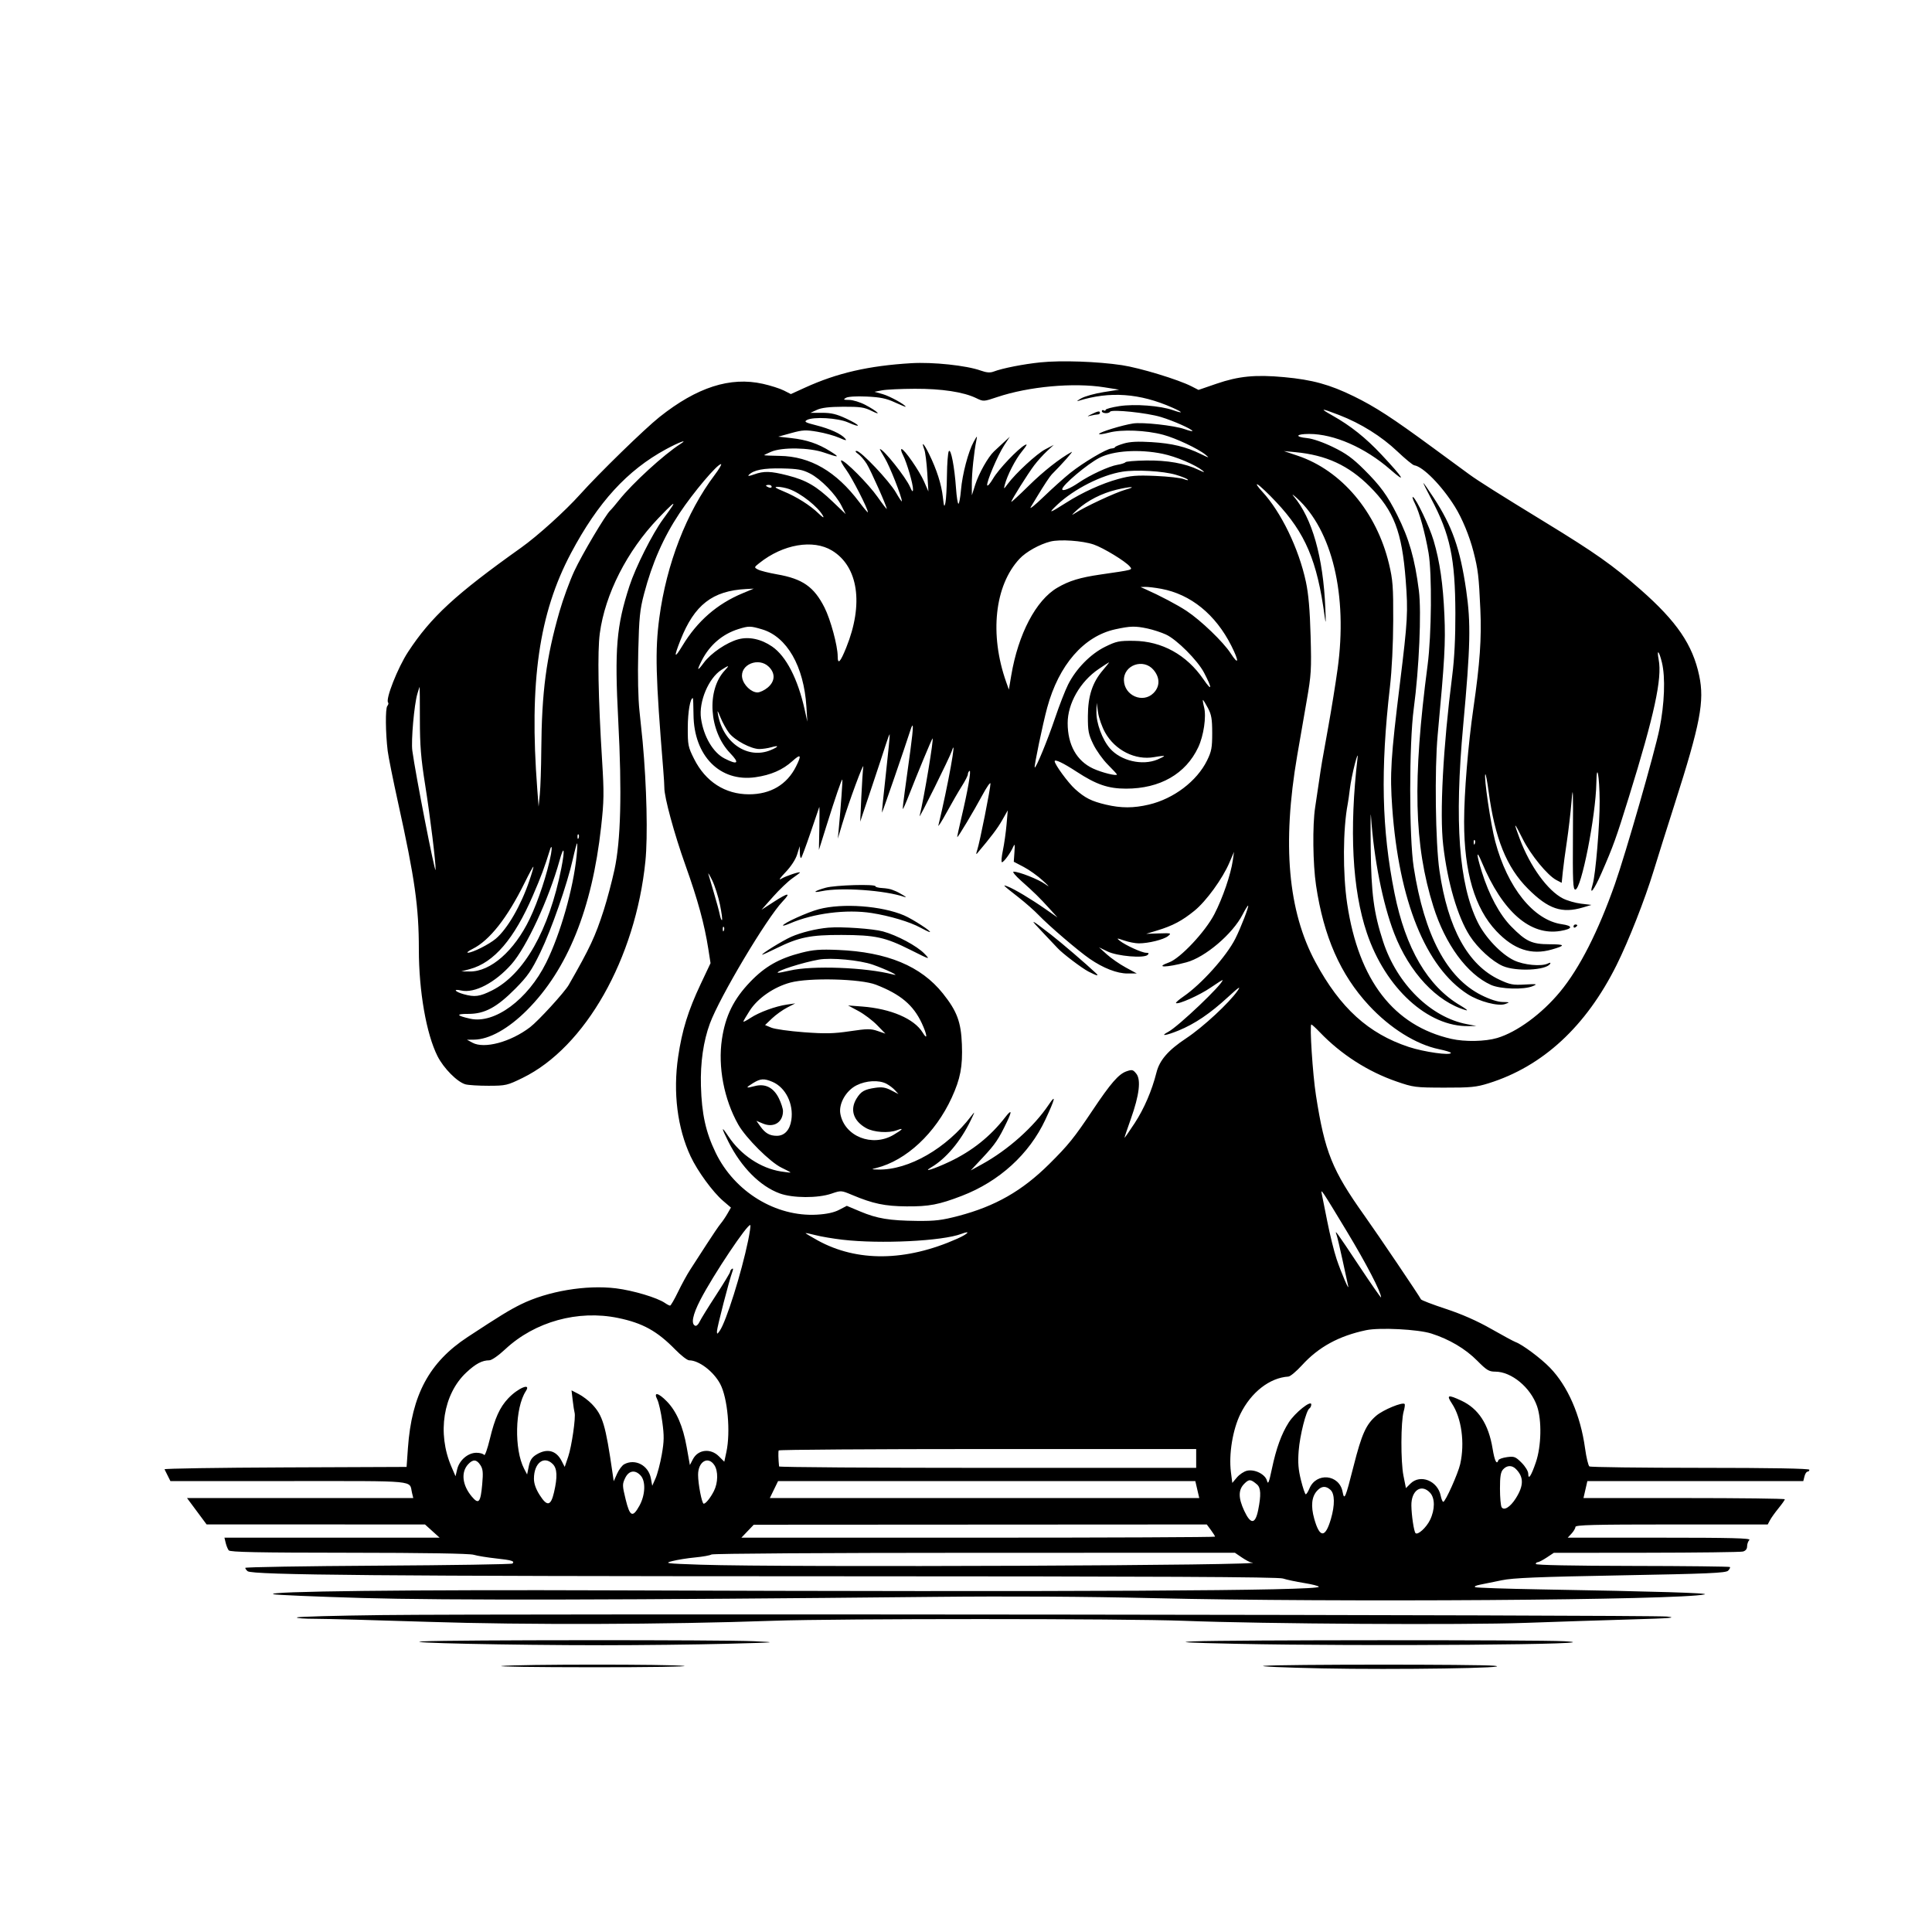 <svg xmlns="http://www.w3.org/2000/svg" height="3072" width="3072" version="1.1" id="svg"><path fill-rule="evenodd" fill="black" stroke="none" d="M1654.500 576.172 C 1627.230 578.956,1593.934 585.512,1579.831 590.874 C 1574.289 592.981,1568.601 592.518,1559.330 589.204 C 1536.646 581.094,1483.340 575.439,1449.000 577.500 C 1381.012 581.579,1331.190 593.039,1279.977 616.378 L 1257.513 626.615 1246.343 620.920 C 1240.200 617.788,1225.135 612.992,1212.865 610.262 C 1160.993 598.722,1108.295 615.675,1048.611 663.104 C 1025.123 681.769,952.662 752.376,922.488 786.000 C 898.448 812.789,854.928 852.112,828.548 870.881 C 724.175 945.141,685.289 980.999,648.881 1036.556 C 632.367 1061.755,612.430 1112.430,617.167 1117.167 C 618.095 1118.095,617.478 1120.575,615.794 1122.678 C 612.605 1126.660,612.960 1165.290,616.449 1194.000 C 617.551 1203.075,625.007 1240.200,633.016 1276.500 C 659.655 1397.239,666.000 1442.098,666.000 1509.710 C 666.000 1576.102,677.908 1644.160,695.687 1679.381 C 705.406 1698.633,727.120 1720.534,740.073 1724.148 C 744.708 1725.442,761.325 1726.474,777.000 1726.442 C 804.280 1726.387,806.591 1725.851,831.000 1713.921 C 930.632 1665.227,1010.488 1524.332,1026.210 1369.500 C 1030.201 1330.193,1028.368 1250.551,1021.826 1179.000 C 1020.996 1169.925,1018.740 1148.158,1016.812 1130.629 C 1014.652 1110.994,1013.901 1074.713,1014.856 1036.129 C 1016.207 981.564,1017.402 969.712,1024.137 944.080 C 1036.929 895.403,1054.977 854.350,1080.352 816.216 C 1102.675 782.668,1140.404 738.000,1146.418 738.000 C 1148.031 738.000,1143.495 745.763,1136.338 755.250 C 1091.606 814.549,1059.750 896.771,1048.366 982.309 C 1041.410 1034.579,1042.448 1074.776,1054.609 1224.000 C 1055.617 1236.375,1056.401 1249.200,1056.351 1252.500 C 1056.125 1267.257,1072.099 1326.015,1089.790 1375.500 C 1109.558 1430.796,1120.076 1469.264,1126.289 1509.000 L 1129.807 1531.500 1114.215 1564.500 C 1094.164 1606.938,1084.525 1638.039,1078.289 1680.427 C 1069.962 1737.032,1077.064 1793.698,1098.127 1838.712 C 1109.150 1862.268,1133.390 1895.442,1149.914 1909.586 L 1162.222 1920.121 1156.678 1929.811 C 1153.629 1935.140,1148.839 1942.200,1146.034 1945.500 C 1143.228 1948.800,1133.115 1963.650,1123.560 1978.500 C 1114.005 1993.350,1102.228 2011.575,1097.388 2019.000 C 1092.549 2026.425,1083.862 2042.288,1078.085 2054.250 C 1072.308 2066.213,1066.626 2076.000,1065.458 2076.000 C 1064.290 2076.000,1060.672 2074.149,1057.418 2071.886 C 1045.241 2063.422,1006.696 2051.883,979.388 2048.527 C 931.914 2042.693,870.701 2053.026,828.115 2074.062 C 809.875 2083.073,794.549 2092.478,743.625 2125.913 C 682.543 2166.017,654.622 2217.919,648.626 2302.500 L 646.500 2332.500 453.507 2333.272 C 347.361 2333.697,261.005 2335.047,261.604 2336.272 C 262.203 2337.497,264.553 2342.213,266.828 2346.750 L 270.963 2355.000 459.376 2355.000 C 667.928 2355.000,650.255 2353.307,655.142 2373.750 L 657.114 2382.000 477.250 2382.000 L 297.385 2382.000 312.942 2402.963 L 328.500 2423.926 502.136 2423.963 L 675.773 2424.000 687.395 2434.500 L 699.017 2445.000 527.951 2445.000 L 356.886 2445.000 358.857 2453.250 C 359.940 2457.788,362.124 2463.149,363.709 2465.164 C 365.922 2467.977,410.279 2468.857,554.710 2468.955 C 674.982 2469.037,746.557 2470.200,753.165 2472.180 C 758.849 2473.883,774.796 2476.497,788.602 2477.990 C 813.916 2480.726,818.769 2482.231,814.866 2486.134 C 813.693 2487.307,717.618 2488.823,601.366 2489.503 C 485.115 2490.183,390.000 2491.757,390.000 2493.002 C 390.000 2494.247,391.688 2496.639,393.750 2498.317 C 401.235 2504.408,609.400 2506.228,1314.000 2506.363 C 1842.989 2506.464,2032.237 2507.395,2040.000 2509.935 C 2045.775 2511.825,2060.963 2515.053,2073.750 2517.110 C 2086.538 2519.166,2097.000 2521.847,2097.000 2523.068 C 2097.000 2529.478,1708.031 2531.451,975.000 2528.761 C 652.566 2527.577,417.965 2530.269,435.000 2534.956 C 439.125 2536.091,502.575 2538.771,576.000 2540.911 C 707.356 2544.741,994.131 2544.174,1486.500 2539.112 C 1606.211 2537.881,1726.564 2538.591,1834.500 2541.166 C 2122.647 2548.041,2672.254 2544.296,2710.500 2535.198 C 2719.524 2533.052,2634.386 2530.451,2449.500 2527.224 C 2395.050 2526.274,2348.475 2524.713,2346.000 2523.756 C 2343.325 2522.721,2346.365 2521.082,2353.500 2519.713 C 2360.100 2518.447,2375.625 2515.283,2388.000 2512.681 C 2405.690 2508.962,2446.086 2507.303,2576.950 2504.918 C 2715.821 2502.387,2744.125 2501.161,2747.772 2497.514 C 2750.176 2495.110,2751.470 2492.470,2750.647 2491.647 C 2749.824 2490.824,2680.042 2490.047,2595.575 2489.919 C 2500.968 2489.777,2442.000 2488.596,2442.000 2486.844 C 2442.000 2485.280,2443.379 2484.000,2445.064 2484.000 C 2446.750 2484.000,2453.193 2480.649,2459.382 2476.553 L 2470.635 2469.106 2617.656 2468.945 C 2698.517 2468.857,2767.674 2468.001,2771.338 2467.042 C 2775.655 2465.914,2778.000 2462.994,2778.000 2458.750 C 2778.000 2455.148,2779.620 2450.580,2781.600 2448.600 C 2784.400 2445.800,2752.707 2445.000,2638.983 2445.000 L 2492.766 2445.000 2498.883 2438.434 C 2502.247 2434.823,2505.000 2430.098,2505.000 2427.934 C 2505.000 2424.740,2533.759 2424.000,2657.894 2424.000 L 2810.789 2424.000 2814.361 2417.250 C 2816.325 2413.538,2822.448 2404.961,2827.966 2398.191 C 2833.485 2391.421,2838.000 2385.009,2838.000 2383.941 C 2838.000 2382.873,2765.962 2382.000,2677.916 2382.000 L 2517.832 2382.000 2520.922 2368.500 L 2524.011 2355.000 2695.680 2355.000 L 2867.350 2355.000 2869.232 2347.500 C 2870.267 2343.375,2872.439 2340.000,2874.057 2340.000 C 2875.676 2340.000,2877.000 2338.650,2877.000 2337.000 C 2877.000 2335.035,2817.219 2333.984,2703.750 2333.954 C 2608.463 2333.929,2529.037 2332.916,2527.250 2331.704 C 2525.462 2330.492,2522.351 2317.525,2520.336 2302.888 C 2513.103 2250.332,2492.923 2203.998,2464.500 2174.686 C 2449.940 2159.670,2420.588 2137.813,2409.810 2133.959 C 2406.889 2132.915,2389.402 2123.465,2370.949 2112.958 C 2348.699 2100.290,2324.446 2089.590,2298.949 2081.194 C 2277.802 2074.230,2260.014 2067.404,2259.419 2066.024 C 2257.445 2061.441,2191.648 1963.982,2169.676 1933.095 C 2118.027 1860.490,2106.544 1832.008,2092.431 1741.500 C 2087.236 1708.190,2082.105 1628.994,2085.141 1628.998 C 2086.044 1628.999,2092.119 1634.569,2098.641 1641.376 C 2132.247 1676.447,2174.956 1703.887,2220.350 1719.574 C 2247.455 1728.941,2250.282 1729.306,2296.500 1729.401 C 2338.602 1729.488,2347.265 1728.637,2367.000 1722.475 C 2453.137 1695.579,2521.902 1632.052,2570.470 1534.500 C 2589.634 1496.006,2615.429 1430.390,2629.435 1384.500 C 2635.479 1364.700,2650.561 1316.775,2662.950 1278.000 C 2703.666 1150.578,2710.461 1114.978,2701.836 1074.282 C 2691.421 1025.137,2666.182 988.144,2608.500 937.479 C 2564.475 898.809,2536.759 879.232,2457.000 830.467 C 2382.934 785.183,2350.799 764.914,2336.180 754.259 C 2329.206 749.177,2303.250 730.143,2278.500 711.962 C 2213.652 664.325,2186.855 646.904,2152.720 630.189 C 2114.426 611.437,2086.726 603.820,2041.771 599.677 C 1996.049 595.464,1969.446 598.070,1934.080 610.226 L 1905.690 619.984 1894.669 614.330 C 1873.534 603.487,1812.506 584.929,1783.825 580.624 C 1744.936 574.786,1687.452 572.807,1654.500 576.172 M1755.994 615.850 L 1779.488 619.599 1754.722 623.496 C 1741.100 625.639,1725.128 630.083,1719.228 633.372 C 1713.327 636.661,1711.200 638.505,1714.500 637.470 C 1764.522 621.779,1812.221 625.183,1864.139 648.150 C 1881.487 655.823,1882.161 658.202,1865.302 652.254 C 1844.936 645.068,1804.483 642.000,1779.750 645.765 C 1767.788 647.586,1758.000 650.263,1758.000 651.715 C 1758.000 653.166,1756.650 653.520,1755.000 652.500 C 1753.350 651.480,1752.000 652.076,1752.000 653.823 C 1752.000 657.475,1762.920 658.174,1765.092 654.661 C 1767.655 650.513,1823.799 656.354,1845.907 663.070 C 1866.137 669.214,1896.000 682.537,1896.000 685.417 C 1896.000 686.141,1890.376 684.750,1883.503 682.325 C 1866.984 676.497,1816.625 670.998,1801.500 673.371 C 1784.443 676.047,1749.544 686.692,1747.620 689.807 C 1746.727 691.250,1753.761 690.384,1763.249 687.883 C 1783.698 682.491,1821.994 684.015,1849.500 691.314 C 1869.491 696.619,1905.429 713.555,1917.000 723.123 C 1923.602 728.583,1922.703 728.448,1909.500 721.997 C 1885.554 710.299,1863.682 704.998,1831.100 702.998 C 1809.383 701.664,1796.744 702.299,1786.850 705.220 C 1779.233 707.470,1773.000 710.078,1773.000 711.017 C 1773.000 711.955,1770.348 712.923,1767.106 713.167 C 1758.971 713.780,1722.221 735.621,1701.588 752.107 C 1692.190 759.616,1673.130 776.726,1659.233 790.130 C 1645.337 803.533,1636.224 810.788,1638.983 806.250 C 1641.743 801.713,1646.241 794.288,1648.980 789.750 C 1659.936 771.602,1669.349 757.338,1672.343 754.345 C 1688.557 738.141,1707.592 716.648,1704.000 718.600 C 1685.116 728.861,1659.260 749.232,1635.750 772.371 C 1620.488 787.393,1608.000 798.905,1608.000 797.954 C 1608.000 795.182,1634.313 753.282,1644.512 739.812 C 1649.640 733.041,1658.710 722.980,1664.667 717.456 L 1675.500 707.413 1662.000 714.456 C 1648.527 721.486,1614.963 752.458,1602.350 769.500 C 1596.020 778.052,1595.786 778.127,1597.634 771.000 C 1601.642 755.542,1614.528 730.474,1625.093 717.580 C 1632.900 708.053,1634.224 705.204,1629.725 707.612 C 1618.759 713.481,1587.829 746.017,1579.170 760.793 C 1574.587 768.613,1570.344 773.532,1569.741 771.723 C 1568.138 766.915,1586.474 723.700,1596.778 708.000 L 1605.639 694.500 1595.840 703.500 C 1590.450 708.450,1583.524 714.895,1580.448 717.822 C 1571.014 726.800,1556.501 752.544,1550.769 770.470 L 1545.323 787.500 1545.254 769.500 C 1545.189 752.360,1548.772 718.126,1552.534 699.950 C 1554.128 692.250,1553.748 692.467,1548.249 702.402 C 1539.657 717.922,1530.196 753.828,1527.999 779.250 C 1526.965 791.213,1525.158 801.000,1523.983 801.000 C 1522.807 801.000,1521.063 789.863,1520.106 776.250 C 1517.696 741.962,1511.927 712.292,1508.669 717.432 C 1507.252 719.669,1505.911 737.025,1505.691 756.000 C 1505.471 774.975,1504.375 794.550,1503.257 799.500 C 1501.517 807.203,1500.936 805.906,1499.223 790.500 C 1496.959 770.133,1489.530 746.875,1477.334 721.966 C 1469.010 704.966,1464.295 700.495,1469.710 714.736 C 1471.292 718.898,1473.404 735.623,1474.403 751.902 L 1476.219 781.500 1469.360 765.738 C 1462.000 748.826,1437.856 714.000,1433.492 714.000 C 1432.037 714.000,1433.076 718.312,1435.801 723.583 C 1441.937 735.449,1452.086 770.376,1451.755 778.490 C 1451.578 782.836,1450.272 781.659,1447.039 774.241 C 1440.276 758.725,1404.677 714.000,1399.090 714.000 C 1398.521 714.000,1402.026 720.453,1406.879 728.341 C 1414.605 740.897,1434.049 790.180,1433.972 797.010 C 1433.956 798.379,1429.690 792.075,1424.491 783.000 C 1414.032 764.744,1368.826 717.000,1361.999 717.000 C 1359.253 717.000,1360.154 718.744,1364.458 721.758 C 1368.193 724.374,1374.336 731.462,1378.107 737.508 C 1384.530 747.803,1410.000 804.951,1410.000 809.066 C 1410.000 810.097,1403.449 801.617,1395.443 790.220 C 1380.948 769.590,1343.625 732.000,1337.635 732.000 C 1335.905 732.000,1339.368 738.647,1345.332 746.771 C 1354.879 759.776,1380.000 808.846,1380.000 814.489 C 1380.000 815.647,1373.846 808.408,1366.325 798.403 C 1329.597 749.544,1288.413 725.616,1239.775 724.876 C 1226.176 724.669,1215.039 724.181,1215.025 723.790 C 1215.011 723.400,1220.063 720.921,1226.250 718.282 C 1243.641 710.866,1286.867 711.525,1310.155 719.562 C 1334.574 727.989,1336.277 727.623,1320.000 717.444 C 1300.821 705.452,1282.675 699.311,1258.500 696.633 L 1237.500 694.306 1258.124 688.607 C 1276.354 683.569,1281.199 683.327,1299.857 686.527 C 1311.467 688.518,1326.985 692.809,1334.342 696.063 C 1345.014 700.784,1346.928 701.028,1343.810 697.271 C 1337.754 689.974,1319.704 681.746,1297.537 676.178 C 1280.552 671.911,1278.230 670.597,1282.922 667.900 C 1292.766 662.243,1332.261 664.508,1348.420 671.656 C 1370.737 681.527,1368.531 676.337,1345.911 665.752 C 1330.277 658.436,1321.876 656.400,1307.319 656.400 L 1288.711 656.400 1299.106 651.635 C 1306.428 648.279,1318.810 646.833,1341.000 646.744 C 1367.863 646.637,1374.482 647.615,1385.967 653.384 C 1403.818 662.350,1394.661 653.656,1375.803 643.733 C 1367.720 639.480,1356.245 635.959,1350.303 635.909 C 1341.083 635.831,1340.320 635.341,1345.096 632.566 C 1348.476 630.602,1361.545 629.804,1378.096 630.550 C 1399.607 631.519,1409.210 633.493,1422.750 639.727 C 1432.238 644.094,1440.000 647.247,1440.000 646.733 C 1440.000 643.760,1414.799 629.878,1403.653 626.712 L 1390.500 622.975 1402.500 620.660 C 1409.100 619.387,1432.444 618.268,1454.376 618.173 C 1497.203 617.987,1532.098 623.282,1552.178 633.012 C 1563.812 638.649,1563.936 638.644,1585.464 631.417 C 1635.734 614.541,1707.008 608.036,1755.994 615.850 M2129.347 659.945 C 2163.835 673.269,2196.612 693.748,2221.917 717.787 C 2234.327 729.574,2246.377 739.497,2248.696 739.837 C 2262.755 741.901,2292.357 771.997,2313.280 805.500 C 2324.877 824.071,2336.554 852.298,2342.895 877.089 C 2350.248 905.838,2351.451 915.933,2353.847 969.000 C 2355.925 1015.027,2353.144 1054.724,2342.885 1125.476 C 2334.355 1184.305,2328.031 1261.363,2328.027 1306.500 C 2328.021 1386.777,2344.931 1444.196,2379.272 1480.508 C 2407.026 1509.853,2434.996 1519.131,2467.500 1509.773 C 2489.939 1503.314,2489.096 1501.509,2463.592 1501.411 C 2435.663 1501.304,2426.451 1497.029,2403.093 1473.333 C 2384.590 1454.563,2367.577 1423.003,2356.170 1386.288 C 2347.190 1357.384,2347.181 1349.544,2356.154 1371.000 C 2389.138 1449.874,2433.258 1488.393,2481.288 1480.249 C 2500.896 1476.924,2501.852 1472.197,2483.450 1469.564 C 2438.605 1463.150,2397.030 1411.522,2377.506 1338.000 C 2370.288 1310.822,2358.990 1234.010,2361.797 1231.203 C 2362.530 1230.470,2364.808 1242.387,2366.858 1257.685 C 2376.985 1333.246,2395.501 1379.124,2429.654 1413.272 C 2461.908 1445.522,2483.508 1452.847,2517.000 1442.890 L 2530.500 1438.877 2514.000 1436.900 C 2504.925 1435.812,2491.948 1432.082,2485.162 1428.610 C 2460.915 1416.206,2433.073 1377.819,2416.620 1334.108 C 2405.934 1305.717,2407.097 1305.678,2421.197 1333.955 C 2433.896 1359.423,2460.710 1392.110,2474.937 1399.468 L 2483.191 1403.736 2484.913 1386.618 C 2485.860 1377.203,2488.783 1355.325,2491.409 1338.000 C 2494.034 1320.675,2497.404 1291.650,2498.896 1273.500 C 2501.114 1246.522,2501.508 1256.377,2501.054 1327.500 C 2500.582 1401.623,2501.142 1414.500,2504.836 1414.500 C 2514.335 1414.500,2537.363 1297.885,2538.308 1245.000 C 2538.929 1210.221,2543.236 1233.629,2543.551 1273.500 C 2543.843 1310.324,2537.064 1391.218,2532.427 1406.250 C 2526.366 1425.896,2534.679 1415.240,2546.468 1388.250 C 2565.367 1344.987,2569.579 1333.289,2590.211 1266.770 C 2630.494 1136.898,2643.051 1078.955,2637.409 1048.988 C 2634.014 1030.954,2637.962 1034.450,2642.592 1053.578 C 2648.283 1077.089,2646.697 1119.310,2638.626 1159.123 C 2631.066 1196.415,2584.927 1357.146,2567.901 1405.500 C 2541.221 1481.271,2511.634 1539.433,2480.721 1576.877 C 2451.665 1612.070,2412.046 1641.178,2380.500 1650.509 C 2361.468 1656.138,2329.183 1656.750,2307.803 1651.887 C 2216.112 1631.032,2160.421 1558.924,2142.160 1437.413 C 2134.897 1389.083,2135.284 1317.961,2143.027 1278.000 C 2143.826 1273.875,2145.357 1263.075,2146.429 1254.000 C 2147.501 1244.925,2151.007 1227.375,2154.221 1215.000 C 2157.488 1202.416,2159.446 1197.789,2158.663 1204.500 C 2145.223 1319.707,2150.196 1414.362,2173.306 1483.206 C 2202.841 1571.189,2270.418 1633.013,2335.500 1631.591 L 2347.500 1631.329 2332.500 1628.489 C 2274.998 1617.603,2221.248 1564.612,2199.225 1497.096 C 2184.381 1451.589,2180.361 1421.256,2179.528 1348.500 C 2179.094 1310.550,2179.278 1287.600,2179.937 1297.500 C 2184.453 1365.277,2198.619 1436.906,2216.838 1484.075 C 2240.917 1546.417,2284.522 1593.098,2331.000 1606.293 C 2335.125 1607.464,2331.075 1604.060,2322.000 1598.729 C 2270.232 1568.317,2234.972 1508.155,2217.332 1420.139 C 2196.956 1318.474,2194.877 1224.155,2210.101 1092.000 C 2213.097 1065.988,2215.190 1023.776,2215.306 987.000 C 2215.477 932.684,2214.690 922.117,2208.570 896.539 C 2188.852 814.144,2133.140 748.117,2063.568 724.690 L 2041.500 717.259 2059.500 718.941 C 2108.708 723.540,2144.375 740.012,2178.057 773.693 C 2216.421 812.057,2229.205 845.376,2235.154 922.500 C 2239.052 973.040,2238.310 986.385,2226.054 1086.000 C 2211.418 1204.957,2209.870 1229.888,2213.741 1284.225 C 2224.309 1432.579,2266.956 1537.978,2333.758 1580.845 C 2351.995 1592.547,2382.332 1600.484,2393.380 1596.444 C 2401.079 1593.628,2400.859 1593.461,2389.153 1593.237 C 2381.388 1593.088,2368.916 1589.053,2355.543 1582.362 C 2300.638 1554.894,2264.846 1487.358,2247.932 1379.306 C 2240.424 1331.348,2240.453 1182.401,2247.980 1126.500 C 2256.446 1063.626,2260.384 972.684,2256.099 939.000 C 2249.653 888.332,2240.525 856.500,2221.665 818.922 C 2205.918 787.544,2194.816 772.322,2168.848 746.510 C 2150.698 728.469,2140.052 720.776,2119.387 710.774 C 2103.796 703.228,2087.129 697.459,2078.527 696.633 C 2058.168 694.676,2060.377 690.000,2081.660 690.000 C 2121.244 690.000,2170.599 711.672,2210.748 746.683 C 2237.492 770.004,2231.882 760.522,2196.727 722.983 C 2171.606 696.158,2147.560 676.973,2118.775 660.786 C 2097.289 648.703,2099.743 648.508,2129.347 659.945 M1735.500 658.606 C 1728.161 662.141,1727.884 662.582,1734.000 660.999 C 1738.125 659.931,1743.188 659.044,1745.250 659.028 C 1747.313 659.013,1749.000 657.875,1749.000 656.500 C 1749.000 653.071,1746.029 653.534,1735.500 658.606 M1081.895 705.926 C 1055.797 722.566,1005.586 768.503,984.533 795.000 C 978.634 802.425,972.312 809.850,970.484 811.500 C 963.099 818.167,925.408 881.680,913.100 908.198 C 905.872 923.773,895.326 952.602,889.666 972.263 C 868.537 1045.652,861.372 1100.099,860.680 1192.500 C 860.470 1220.550,859.424 1252.275,858.356 1263.000 L 856.413 1282.500 854.238 1254.000 C 841.315 1084.622,856.963 975.438,907.910 879.510 C 950.952 798.465,997.261 747.829,1059.000 714.303 C 1079.541 703.148,1095.289 697.387,1081.895 705.926 M1848.554 721.544 C 1869.918 725.967,1900.383 738.799,1912.500 748.477 C 1916.441 751.625,1914.147 751.155,1905.814 747.106 C 1884.547 736.775,1855.910 731.680,1822.136 732.220 C 1804.962 732.494,1790.285 733.730,1789.521 734.965 C 1788.758 736.201,1783.041 738.045,1776.816 739.062 C 1763.433 741.251,1732.992 755.293,1715.172 767.498 C 1701.292 777.005,1689.000 781.862,1689.000 777.839 C 1689.000 771.533,1728.981 737.792,1748.153 727.918 C 1770.293 716.515,1811.601 713.893,1848.554 721.544 M1287.878 752.846 C 1305.112 761.650,1328.791 785.899,1338.046 804.220 L 1344.754 817.500 1324.127 797.765 C 1298.174 772.935,1282.127 763.577,1252.512 756.003 C 1225.202 749.018,1214.856 748.711,1198.874 754.407 C 1191.053 757.195,1188.397 757.398,1190.757 755.026 C 1198.490 747.253,1214.265 744.208,1243.500 744.846 C 1268.604 745.393,1275.847 746.699,1287.878 752.846 M1869.507 754.862 C 1878.303 757.437,1886.850 760.857,1888.500 762.461 C 1890.150 764.065,1887.450 763.781,1882.500 761.829 C 1877.550 759.878,1857.283 757.598,1837.463 756.763 C 1806.692 755.467,1797.970 756.193,1777.778 761.733 C 1751.909 768.830,1720.681 783.073,1695.000 799.488 C 1668.332 816.534,1665.631 817.132,1681.156 802.553 C 1707.890 777.448,1751.662 755.242,1784.721 750.012 C 1806.719 746.533,1849.397 748.974,1869.507 754.862 M2029.107 798.162 C 2075.656 847.645,2094.381 891.685,2106.208 979.500 C 2108.152 993.933,2108.381 991.492,2107.366 967.181 C 2103.963 885.667,2086.477 823.919,2056.908 789.000 C 2053.415 784.875,2055.755 786.225,2062.109 792.000 C 2118.409 843.174,2143.003 946.221,2126.898 1063.463 C 2123.728 1086.543,2117.104 1127.718,2112.178 1154.963 C 2101.167 1215.858,2101.452 1214.181,2097.164 1243.500 C 2095.234 1256.700,2092.520 1274.925,2091.133 1284.000 C 2086.808 1312.306,2087.524 1373.804,2092.573 1407.692 C 2104.729 1489.281,2131.307 1549.697,2176.515 1598.505 C 2210.208 1634.881,2251.677 1660.798,2288.250 1668.336 C 2298.563 1670.461,2307.000 1673.072,2307.000 1674.138 C 2307.000 1678.757,2264.270 1672.744,2239.974 1664.706 C 2175.807 1643.476,2131.036 1602.789,2091.747 1530.000 C 2047.981 1448.914,2038.516 1342.222,2062.606 1201.500 C 2066.560 1178.400,2073.342 1139.250,2077.676 1114.500 C 2084.941 1073.008,2085.429 1064.940,2083.938 1011.000 C 2082.796 969.698,2080.604 944.467,2076.482 925.175 C 2065.168 872.231,2037.070 814.157,2007.112 781.797 C 1999.625 773.710,1996.345 768.592,1999.822 770.424 C 2003.300 772.255,2016.478 784.737,2029.107 798.162 M2275.546 792.787 C 2305.802 849.662,2313.847 887.650,2314.135 975.000 C 2314.262 1013.778,2312.585 1047.154,2309.159 1074.000 C 2294.563 1188.371,2288.964 1293.583,2294.791 1344.000 C 2301.627 1403.152,2317.682 1457.895,2337.041 1488.064 C 2349.524 1507.516,2373.014 1528.933,2389.722 1536.095 C 2410.807 1545.133,2458.375 1542.911,2464.754 1532.590 C 2466.086 1530.434,2464.907 1530.275,2461.112 1532.098 C 2450.687 1537.106,2422.933 1534.467,2407.323 1526.983 C 2386.872 1517.178,2361.547 1490.537,2349.593 1466.253 C 2319.651 1405.424,2312.425 1307.333,2326.555 1153.500 C 2338.136 1027.413,2338.943 990.904,2331.310 938.402 C 2321.700 872.301,2309.018 836.291,2279.487 791.250 C 2271.103 778.463,2263.820 768.000,2263.302 768.000 C 2262.784 768.000,2268.294 779.154,2275.546 792.787 M1227.000 773.906 C 1227.000 775.504,1224.975 776.035,1222.500 775.085 C 1220.025 774.135,1218.000 772.828,1218.000 772.179 C 1218.000 771.531,1220.025 771.000,1222.500 771.000 C 1224.975 771.000,1227.000 772.308,1227.000 773.906 M1254.302 777.476 C 1272.941 783.829,1301.136 806.074,1308.711 820.403 C 1310.710 824.185,1308.064 822.740,1301.740 816.597 C 1288.173 803.415,1266.658 789.836,1245.656 781.198 C 1232.830 775.923,1230.469 774.124,1236.302 774.071 C 1240.594 774.032,1248.694 775.564,1254.302 777.476 M1789.825 778.566 C 1774.030 782.903,1724.318 806.095,1708.922 816.310 C 1702.664 820.462,1704.033 818.495,1713.000 810.452 C 1729.280 795.849,1751.749 784.373,1775.163 778.700 C 1797.300 773.337,1809.268 773.227,1789.825 778.566 M2249.728 800.467 C 2256.946 814.616,2265.964 847.206,2271.459 879.000 C 2277.097 911.625,2276.287 1009.551,2269.983 1057.500 C 2245.881 1240.813,2248.333 1343.374,2279.164 1441.500 C 2298.073 1501.680,2332.678 1548.803,2370.604 1566.016 C 2385.703 1572.868,2423.231 1573.978,2437.269 1567.987 C 2445.131 1564.632,2443.826 1564.370,2424.625 1565.455 C 2405.719 1566.523,2400.984 1565.622,2384.171 1557.754 C 2334.167 1534.354,2302.276 1476.414,2288.837 1384.550 C 2282.443 1340.836,2280.903 1223.341,2286.006 1168.500 C 2297.108 1049.182,2298.605 1022.568,2296.705 978.345 C 2294.567 928.592,2289.388 892.751,2279.531 859.500 C 2272.934 837.246,2252.408 793.842,2246.860 790.413 C 2245.044 789.291,2246.335 793.815,2249.728 800.467 M1069.075 804.750 C 1067.822 806.813,1061.122 816.235,1054.186 825.689 C 1037.396 848.575,1010.643 901.753,1000.955 931.500 C 980.089 995.563,977.089 1031.515,983.057 1146.000 C 989.028 1260.547,987.092 1336.624,977.025 1383.000 C 972.907 1401.975,965.285 1430.716,960.089 1446.870 C 946.406 1489.406,938.183 1506.981,904.289 1566.134 C 897.592 1577.820,856.004 1623.289,842.804 1633.356 C 811.931 1656.900,770.069 1668.166,751.272 1657.989 L 742.500 1653.240 753.639 1653.120 C 777.811 1652.859,808.367 1635.835,838.052 1606.089 C 902.397 1541.611,941.403 1445.159,955.801 1314.927 C 960.404 1273.298,960.586 1260.972,957.368 1209.154 C 951.177 1109.485,949.847 1035.940,953.716 1007.126 C 962.078 944.840,996.909 876.252,1046.586 824.250 C 1067.884 801.955,1073.992 796.659,1069.075 804.750 M1738.960 865.796 C 1754.236 870.967,1789.697 892.555,1796.470 900.808 C 1800.977 906.300,1802.489 905.885,1750.392 913.444 C 1717.141 918.269,1700.022 923.487,1681.145 934.549 C 1647.217 954.433,1619.026 1008.136,1607.943 1074.000 L 1604.156 1096.500 1599.908 1084.500 C 1573.086 1008.744,1581.519 930.894,1621.141 888.482 C 1631.490 877.404,1652.909 865.444,1670.238 861.066 C 1685.310 857.259,1720.994 859.715,1738.960 865.796 M1323.000 875.453 C 1364.798 900.908,1373.516 960.597,1345.540 1029.777 C 1336.018 1053.324,1332.008 1057.360,1331.979 1043.427 C 1331.944 1026.866,1320.644 985.105,1311.062 966.123 C 1294.371 933.058,1276.215 920.344,1235.552 913.246 C 1222.481 910.964,1208.872 907.537,1205.310 905.631 C 1198.855 902.176,1198.862 902.143,1207.551 895.214 C 1245.042 865.320,1292.908 857.127,1323.000 875.453 M1846.341 936.225 C 1893.318 944.909,1932.821 976.994,1957.935 1026.864 C 1970.589 1051.992,1969.890 1058.988,1956.752 1038.712 C 1945.058 1020.664,1909.454 986.446,1886.724 971.408 C 1872.033 961.688,1844.425 947.122,1821.000 936.733 L 1813.500 933.406 1821.199 933.203 C 1825.433 933.091,1836.748 934.451,1846.341 936.225 M1180.843 943.313 C 1140.279 960.194,1108.863 987.539,1085.250 1026.517 C 1071.983 1048.416,1070.980 1045.725,1081.994 1017.782 C 1104.089 961.721,1132.864 939.364,1186.500 936.586 L 1198.500 935.965 1180.843 943.313 M1211.740 1000.701 C 1251.260 1012.437,1278.178 1059.332,1282.227 1123.500 L 1283.741 1147.500 1279.470 1128.314 C 1268.590 1079.439,1250.008 1043.401,1227.795 1028.096 C 1210.471 1016.159,1191.027 1011.946,1174.124 1016.467 C 1155.600 1021.421,1130.277 1038.610,1119.088 1053.824 C 1108.564 1068.135,1107.458 1066.744,1116.018 1049.964 C 1128.436 1025.624,1148.781 1008.195,1173.973 1000.318 C 1190.499 995.151,1193.142 995.178,1211.740 1000.701 M1824.602 999.376 C 1833.346 1001.233,1846.575 1005.549,1854.000 1008.967 C 1871.146 1016.860,1904.195 1049.954,1914.451 1069.500 C 1927.870 1095.077,1927.453 1100.408,1913.611 1080.231 C 1886.798 1041.150,1847.533 1019.457,1802.735 1018.975 C 1779.446 1018.725,1775.073 1019.633,1757.220 1028.422 C 1733.978 1039.864,1710.824 1063.519,1698.236 1088.684 C 1693.610 1097.933,1684.288 1121.918,1677.520 1141.983 C 1665.774 1176.808,1647.110 1222.110,1645.266 1220.266 C 1643.929 1218.929,1658.088 1151.028,1665.058 1125.352 C 1683.547 1057.249,1723.321 1011.493,1773.497 1000.602 C 1797.553 995.380,1804.950 995.203,1824.602 999.376 M1222.636 1060.364 C 1233.124 1070.851,1232.409 1083.439,1220.770 1093.233 C 1215.693 1097.505,1208.344 1101.000,1204.437 1101.000 C 1194.589 1101.000,1182.355 1089.383,1180.162 1077.949 C 1176.088 1056.714,1206.426 1044.154,1222.636 1060.364 M1753.758 1065.512 C 1736.998 1085.092,1729.924 1106.647,1729.803 1138.500 C 1729.714 1162.278,1730.738 1167.640,1738.392 1183.435 C 1743.172 1193.299,1753.590 1207.875,1761.542 1215.827 C 1769.494 1223.779,1776.000 1230.812,1776.000 1231.454 C 1776.000 1234.447,1751.912 1228.460,1738.047 1222.021 C 1711.974 1209.914,1697.700 1184.414,1697.651 1149.857 C 1697.607 1118.622,1717.546 1083.753,1746.804 1063.898 C 1755.437 1058.039,1762.943 1053.190,1763.484 1053.123 C 1764.025 1053.055,1759.648 1058.630,1753.758 1065.512 M1834.233 1065.230 C 1844.630 1077.585,1844.575 1091.606,1834.091 1102.091 C 1817.305 1118.877,1787.807 1106.125,1787.117 1081.784 C 1786.425 1057.372,1818.221 1046.201,1834.233 1065.230 M1152.669 1065.787 C 1123.048 1097.318,1127.216 1162.532,1161.101 1197.687 C 1176.490 1213.652,1173.139 1216.784,1152.133 1206.068 C 1133.810 1196.720,1118.718 1171.006,1114.639 1142.184 C 1110.896 1115.741,1126.718 1078.182,1147.101 1065.123 C 1159.276 1057.322,1160.486 1057.467,1152.669 1065.787 M667.642 1143.750 C 667.674 1185.618,669.275 1205.525,676.025 1248.000 C 684.008 1298.239,693.265 1373.513,692.627 1383.000 C 692.040 1391.719,660.752 1231.600,655.612 1193.575 C 653.480 1177.802,658.581 1120.256,663.618 1103.250 C 665.450 1097.063,667.097 1092.000,667.276 1092.000 C 667.455 1092.000,667.620 1115.288,667.642 1143.750 M1102.720 1136.250 C 1103.270 1201.876,1144.721 1243.827,1201.123 1235.839 C 1225.654 1232.365,1244.436 1224.204,1259.759 1210.361 C 1273.453 1197.989,1275.010 1200.228,1265.677 1218.870 C 1251.301 1247.584,1225.214 1263.000,1191.000 1263.000 C 1152.945 1263.000,1121.834 1242.961,1103.660 1206.745 C 1094.101 1187.698,1093.507 1184.724,1093.618 1156.500 C 1093.714 1131.952,1097.518 1110.000,1101.676 1110.000 C 1102.129 1110.000,1102.599 1121.813,1102.720 1136.250 M1920.668 1125.750 C 1926.266 1136.263,1927.461 1143.236,1927.478 1165.500 C 1927.497 1188.847,1926.394 1194.752,1919.326 1209.144 C 1903.135 1242.111,1866.295 1270.052,1826.721 1279.381 C 1802.462 1285.099,1782.630 1285.121,1758.601 1279.456 C 1735.337 1273.971,1725.173 1268.839,1709.332 1254.580 C 1698.497 1244.827,1677.000 1215.480,1677.000 1210.442 C 1677.000 1206.659,1690.505 1213.103,1712.050 1227.169 C 1743.253 1247.538,1762.143 1254.000,1790.482 1254.000 C 1844.482 1254.000,1885.375 1230.579,1905.268 1188.259 C 1913.902 1169.891,1918.365 1139.500,1914.603 1124.682 C 1912.972 1118.257,1912.142 1113.000,1912.758 1113.000 C 1913.374 1113.000,1916.933 1118.738,1920.668 1125.750 M1757.164 1164.664 C 1773.033 1193.090,1805.231 1209.249,1835.250 1203.853 C 1843.913 1202.296,1851.000 1201.536,1851.000 1202.164 C 1851.000 1202.792,1846.318 1205.262,1840.596 1207.653 C 1816.342 1217.787,1782.319 1209.906,1764.956 1190.130 C 1752.774 1176.256,1742.901 1149.498,1743.374 1131.637 L 1743.749 1117.500 1746.036 1133.164 C 1747.294 1141.779,1752.302 1155.954,1757.164 1164.664 M1159.192 1165.362 C 1168.154 1177.113,1194.245 1191.000,1207.359 1191.000 C 1212.408 1191.000,1220.918 1189.744,1226.270 1188.209 C 1239.110 1184.527,1238.709 1187.174,1225.596 1192.653 C 1189.280 1207.827,1150.168 1181.713,1141.766 1136.680 C 1140.203 1128.301,1140.901 1129.052,1145.709 1140.923 C 1148.922 1148.855,1154.989 1159.853,1159.192 1165.362 M1447.568 1193.110 C 1444.734 1214.225,1440.705 1243.650,1438.614 1258.500 C 1436.523 1273.350,1435.157 1285.915,1435.578 1286.422 C 1435.999 1286.929,1440.452 1276.804,1445.474 1263.922 C 1458.665 1230.082,1481.240 1175.760,1482.731 1174.269 C 1485.520 1171.480,1469.171 1269.705,1462.221 1297.500 C 1460.453 1304.567,1510.353 1203.915,1513.443 1194.181 C 1522.398 1165.964,1507.167 1250.283,1492.069 1312.500 C 1491.268 1315.800,1497.263 1306.350,1505.390 1291.500 C 1513.517 1276.650,1524.404 1257.823,1529.583 1249.663 C 1534.763 1241.502,1539.000 1233.144,1539.000 1231.090 C 1539.000 1229.035,1540.183 1226.623,1541.630 1225.729 C 1544.670 1223.850,1538.851 1257.247,1528.604 1300.498 C 1524.695 1316.997,1521.755 1330.755,1522.071 1331.071 C 1523.038 1332.038,1548.249 1289.921,1561.919 1264.500 C 1569.017 1251.300,1574.864 1242.957,1574.912 1245.959 C 1575.031 1253.337,1557.707 1340.232,1553.885 1351.432 C 1552.209 1356.344,1551.950 1359.044,1553.310 1357.432 C 1576.368 1330.098,1586.135 1317.157,1593.521 1304.152 L 1602.410 1288.500 1600.475 1311.000 C 1599.411 1323.375,1596.784 1341.938,1594.636 1352.250 C 1592.489 1362.563,1591.826 1371.000,1593.162 1371.000 C 1596.082 1371.000,1606.755 1356.404,1611.030 1346.565 C 1613.525 1340.821,1613.898 1342.373,1613.027 1354.866 L 1611.955 1370.232 1627.729 1378.485 C 1636.405 1383.024,1650.027 1392.740,1658.002 1400.076 C 1668.891 1410.095,1669.815 1411.496,1661.715 1405.706 C 1651.144 1398.150,1620.310 1386.000,1611.706 1386.000 C 1609.311 1386.000,1614.550 1392.413,1623.349 1400.250 C 1644.966 1419.505,1652.560 1426.943,1668.191 1444.164 L 1681.500 1458.828 1662.000 1445.244 C 1638.934 1429.176,1612.536 1413.427,1602.024 1409.461 C 1593.334 1406.183,1593.942 1406.783,1620.000 1427.209 C 1630.725 1435.617,1644.900 1448.133,1651.500 1455.023 C 1667.783 1472.022,1714.104 1511.706,1732.500 1524.417 C 1754.239 1539.437,1776.334 1548.013,1793.056 1547.920 L 1807.500 1547.840 1789.975 1538.333 C 1780.335 1533.104,1766.835 1523.755,1759.975 1517.557 L 1747.500 1506.288 1761.000 1512.871 C 1776.460 1520.410,1819.142 1524.058,1824.870 1518.330 C 1827.310 1515.890,1826.636 1514.992,1822.350 1514.971 C 1815.615 1514.937,1789.358 1502.943,1780.500 1495.854 C 1774.972 1491.430,1775.533 1491.405,1787.627 1495.526 C 1794.847 1497.987,1805.243 1500.000,1810.730 1500.000 C 1826.225 1500.000,1850.281 1494.043,1857.132 1488.509 C 1863.054 1483.725,1862.415 1483.530,1842.916 1484.170 L 1822.500 1484.841 1840.500 1479.366 C 1864.755 1471.989,1879.773 1463.996,1899.368 1448.034 C 1918.000 1432.856,1943.930 1397.143,1954.826 1371.652 L 1962.157 1354.500 1960.239 1368.000 C 1957.073 1390.278,1944.164 1427.993,1930.975 1453.500 C 1916.466 1481.558,1876.804 1523.790,1858.871 1530.274 C 1835.044 1538.890,1854.425 1538.772,1886.613 1530.104 C 1916.385 1522.087,1959.926 1485.043,1975.769 1454.250 C 1979.802 1446.413,1983.742 1440.000,1984.525 1440.000 C 1986.619 1440.000,1972.954 1475.343,1964.116 1492.784 C 1949.971 1520.698,1910.391 1564.810,1881.906 1584.409 C 1874.576 1589.452,1869.171 1594.171,1869.895 1594.895 C 1872.874 1597.874,1907.782 1582.296,1925.250 1570.193 C 1935.563 1563.047,1944.000 1557.766,1944.000 1558.457 C 1944.000 1565.231,1873.628 1632.184,1857.493 1640.761 C 1843.510 1648.194,1853.605 1646.908,1873.805 1638.682 C 1899.773 1628.108,1924.178 1611.583,1952.893 1585.129 C 1969.685 1569.660,1973.489 1567.126,1968.098 1575.000 C 1954.874 1594.316,1912.775 1633.318,1886.140 1650.928 C 1857.644 1669.769,1843.810 1685.662,1838.890 1705.212 C 1831.632 1734.057,1819.240 1762.876,1804.203 1785.880 C 1795.352 1799.421,1788.086 1809.825,1788.056 1809.000 C 1788.026 1808.175,1792.570 1794.675,1798.152 1779.000 C 1811.618 1741.193,1814.527 1716.786,1806.719 1707.143 C 1801.526 1700.730,1800.058 1700.393,1791.027 1703.541 C 1778.736 1707.826,1765.946 1722.549,1737.371 1765.304 C 1707.985 1809.274,1698.670 1820.820,1668.225 1851.009 C 1625.267 1893.606,1582.604 1917.973,1524.000 1933.386 C 1497.670 1940.311,1486.837 1941.611,1458.000 1941.309 C 1414.201 1940.851,1394.670 1937.611,1367.908 1926.367 L 1346.484 1917.365 1334.325 1923.703 C 1326.146 1927.966,1314.627 1930.477,1299.136 1931.374 C 1233.650 1935.165,1168.112 1895.131,1137.970 1832.927 C 1122.155 1800.289,1115.788 1771.386,1114.523 1726.500 C 1113.488 1689.794,1118.439 1655.425,1128.796 1627.414 C 1144.417 1585.167,1219.028 1459.950,1244.490 1433.250 C 1258.419 1418.643,1253.578 1418.996,1229.877 1434.314 L 1210.825 1446.629 1229.275 1425.817 C 1239.423 1414.371,1253.188 1401.221,1259.863 1396.595 C 1266.538 1391.969,1272.000 1387.801,1272.000 1387.334 C 1272.000 1385.351,1249.253 1392.982,1242.196 1397.332 C 1237.458 1400.253,1240.047 1396.282,1248.929 1387.003 C 1257.656 1377.887,1264.987 1366.707,1267.479 1358.715 L 1271.599 1345.500 1271.799 1355.750 C 1271.910 1361.388,1272.857 1365.143,1273.904 1364.096 C 1274.951 1363.049,1281.673 1344.937,1288.841 1323.846 C 1296.010 1302.756,1302.241 1284.485,1302.687 1283.245 C 1303.134 1282.005,1303.190 1296.855,1302.811 1316.245 L 1302.122 1351.500 1313.838 1314.000 C 1327.928 1268.903,1338.412 1238.330,1339.358 1239.582 C 1340.032 1240.475,1336.907 1283.723,1333.763 1317.000 L 1332.203 1333.500 1339.388 1309.500 C 1349.506 1275.700,1374.297 1208.670,1372.675 1219.500 C 1371.934 1224.450,1370.528 1246.050,1369.551 1267.500 L 1367.775 1306.500 1385.843 1252.500 C 1395.781 1222.800,1406.151 1191.382,1408.888 1182.682 C 1411.625 1173.982,1414.235 1167.235,1414.689 1167.689 C 1415.142 1168.142,1412.423 1196.185,1408.646 1230.007 C 1404.869 1263.828,1402.037 1291.821,1402.352 1292.213 C 1402.850 1292.831,1438.878 1188.425,1447.310 1161.928 C 1452.747 1144.846,1452.822 1153.960,1447.568 1193.110 M920.049 1332.563 C 919.092 1334.956,918.381 1334.245,918.237 1330.750 C 918.107 1327.588,918.816 1325.816,919.813 1326.813 C 920.809 1327.809,920.916 1330.397,920.049 1332.563 M2345.049 1341.563 C 2344.092 1343.956,2343.381 1343.245,2343.237 1339.750 C 2343.107 1336.588,2343.816 1334.816,2344.813 1335.813 C 2345.809 1336.809,2345.916 1339.397,2345.049 1341.563 M916.786 1361.250 C 911.536 1413.286,891.034 1485.147,868.442 1530.701 C 839.308 1589.446,786.397 1628.493,747.683 1619.817 C 725.413 1614.826,724.287 1612.052,744.569 1612.148 C 770.544 1612.271,789.956 1601.853,819.571 1571.895 C 839.151 1552.087,845.137 1543.409,859.138 1514.528 C 876.888 1477.914,901.979 1405.826,910.922 1365.750 C 913.960 1352.138,916.982 1341.000,917.637 1341.000 C 918.292 1341.000,917.909 1350.113,916.786 1361.250 M876.101 1358.250 C 870.541 1388.139,855.920 1432.558,842.293 1460.961 C 817.882 1511.842,780.088 1545.066,747.000 1544.732 L 733.500 1544.595 747.014 1540.948 C 785.432 1530.581,817.568 1493.078,847.427 1423.765 C 860.729 1392.888,865.263 1380.721,874.639 1350.750 C 877.147 1342.732,878.089 1347.564,876.101 1358.250 M892.515 1380.652 C 872.996 1479.228,833.104 1549.489,782.217 1574.918 C 762.701 1584.670,754.806 1585.718,737.358 1580.872 C 723.154 1576.927,719.667 1571.880,733.264 1574.947 C 754.503 1579.737,787.152 1562.685,813.292 1533.149 C 837.183 1506.154,872.746 1429.419,889.749 1368.172 C 896.950 1342.233,898.626 1349.791,892.515 1380.652 M841.644 1400.576 C 828.245 1439.971,806.762 1477.069,788.343 1492.620 C 777.537 1501.744,751.108 1514.994,744.000 1514.851 C 741.525 1514.802,744.900 1512.070,751.500 1508.780 C 778.534 1495.308,806.762 1459.391,834.354 1403.363 C 841.433 1388.987,847.622 1377.622,848.106 1378.106 C 848.591 1378.591,845.683 1388.702,841.644 1400.576 M1144.723 1438.198 C 1147.370 1450.995,1148.868 1462.132,1148.053 1462.947 C 1147.238 1463.762,1145.665 1459.945,1144.557 1454.465 C 1143.449 1448.984,1139.223 1433.349,1135.166 1419.721 C 1131.109 1406.093,1127.142 1392.593,1126.352 1389.721 C 1125.561 1386.849,1128.288 1391.347,1132.413 1399.715 C 1136.537 1408.084,1142.077 1425.401,1144.723 1438.198 M1312.996 1411.522 C 1294.937 1416.485,1290.287 1420.419,1306.500 1417.018 C 1337.069 1410.604,1407.579 1415.562,1438.500 1426.299 C 1441.800 1427.444,1440.450 1425.985,1435.500 1423.056 C 1430.550 1420.126,1425.825 1417.561,1425.000 1417.356 C 1424.175 1417.150,1421.292 1416.001,1418.593 1414.802 C 1415.894 1413.602,1408.813 1412.369,1402.856 1412.061 C 1396.900 1411.752,1392.021 1410.488,1392.013 1409.250 C 1391.991 1405.457,1328.416 1407.285,1312.996 1411.522 M1302.000 1445.690 C 1283.936 1450.472,1245.000 1468.160,1245.000 1471.583 C 1245.000 1472.407,1250.063 1470.903,1256.250 1468.242 C 1293.734 1452.118,1345.887 1445.497,1386.000 1451.768 C 1414.742 1456.261,1446.936 1465.901,1463.356 1474.930 C 1470.427 1478.819,1477.173 1482.000,1478.347 1482.000 C 1482.919 1482.000,1451.185 1461.389,1437.729 1455.619 C 1401.877 1440.246,1339.738 1435.700,1302.000 1445.690 M1657.500 1482.037 C 1669.050 1494.143,1679.850 1505.570,1681.500 1507.429 C 1688.764 1515.613,1720.264 1539.523,1730.993 1544.996 C 1744.517 1551.896,1748.134 1552.607,1742.449 1547.250 C 1727.071 1532.757,1687.293 1498.650,1671.388 1486.318 C 1637.544 1460.078,1636.137 1459.644,1657.500 1482.037 M2502.000 1473.177 C 2502.000 1474.924,2503.350 1475.520,2505.000 1474.500 C 2506.650 1473.480,2508.000 1472.051,2508.000 1471.323 C 2508.000 1470.595,2506.650 1470.000,2505.000 1470.000 C 2503.350 1470.000,2502.000 1471.430,2502.000 1473.177 M1151.049 1479.563 C 1150.092 1481.956,1149.381 1481.245,1149.237 1477.750 C 1149.107 1474.588,1149.816 1472.816,1150.813 1473.813 C 1151.809 1474.809,1151.916 1477.397,1151.049 1479.563 M1317.000 1475.041 C 1297.932 1476.689,1273.728 1482.653,1258.119 1489.548 C 1244.228 1495.685,1208.229 1518.000,1212.220 1518.000 C 1213.122 1518.000,1223.444 1513.278,1235.158 1507.508 C 1270.228 1490.231,1288.682 1486.483,1338.000 1486.625 C 1391.786 1486.779,1407.280 1490.134,1447.647 1510.369 C 1479.331 1526.252,1479.494 1526.295,1469.817 1516.312 C 1457.954 1504.071,1426.372 1487.142,1404.000 1481.031 C 1387.940 1476.643,1338.133 1473.214,1317.000 1475.041 M1274.340 1514.913 C 1238.891 1523.959,1216.485 1536.674,1193.045 1561.049 C 1166.600 1588.550,1153.434 1615.189,1147.905 1652.381 C 1141.370 1696.344,1151.215 1747.916,1173.794 1788.000 C 1185.893 1809.478,1224.608 1848.066,1242.750 1856.730 C 1250.588 1860.473,1257.000 1863.888,1257.000 1864.320 C 1257.000 1864.751,1250.191 1864.028,1241.869 1862.712 C 1209.522 1857.599,1177.720 1836.330,1158.076 1806.674 C 1146.446 1789.116,1146.540 1792.298,1158.341 1815.675 C 1178.801 1856.207,1208.560 1886.151,1239.752 1897.593 C 1260.472 1905.194,1300.372 1905.388,1321.980 1897.994 C 1337.370 1892.728,1337.563 1892.740,1354.980 1900.058 C 1388.111 1913.979,1406.917 1917.925,1441.500 1918.211 C 1477.105 1918.506,1493.017 1915.474,1529.399 1901.465 C 1588.968 1878.527,1636.527 1835.177,1662.111 1780.500 C 1677.789 1746.992,1679.757 1738.337,1667.567 1756.500 C 1643.861 1791.822,1602.871 1828.408,1561.500 1851.171 L 1543.500 1861.075 1563.000 1840.211 C 1582.517 1819.329,1587.960 1811.273,1601.100 1783.814 C 1609.588 1766.078,1608.506 1763.386,1598.229 1776.668 C 1574.822 1806.918,1545.718 1830.169,1510.153 1847.033 C 1484.997 1858.961,1465.821 1864.892,1480.695 1856.144 C 1504.086 1842.387,1527.243 1814.936,1543.241 1782.000 C 1550.529 1766.996,1550.635 1766.316,1544.407 1774.500 C 1505.315 1825.870,1444.803 1860.706,1396.500 1859.649 C 1385.011 1859.397,1384.883 1859.290,1393.500 1857.141 C 1440.860 1845.330,1487.322 1802.009,1513.269 1745.472 C 1527.115 1715.301,1530.820 1695.862,1529.463 1660.500 C 1528.099 1624.936,1521.682 1607.772,1499.252 1579.686 C 1464.384 1536.027,1410.580 1513.712,1332.325 1510.454 C 1304.060 1509.277,1293.137 1510.117,1274.340 1514.913 M1387.799 1533.893 C 1408.833 1541.243,1433.081 1552.964,1420.170 1549.541 C 1377.108 1538.123,1291.394 1534.885,1255.525 1543.322 C 1245.638 1545.647,1237.152 1547.152,1236.667 1546.667 C 1233.915 1543.915,1276.710 1530.270,1302.000 1525.835 C 1321.715 1522.378,1367.022 1526.633,1387.799 1533.893 M1392.774 1565.743 C 1431.903 1580.933,1452.228 1598.013,1465.762 1627.081 C 1474.424 1645.685,1475.291 1655.294,1467.094 1641.851 C 1453.705 1619.892,1416.652 1603.948,1370.870 1600.446 L 1348.500 1598.735 1365.000 1607.614 C 1374.075 1612.497,1387.428 1622.590,1394.673 1630.041 L 1407.847 1643.590 1395.421 1639.309 C 1384.557 1635.566,1379.022 1635.618,1351.394 1639.722 C 1325.390 1643.586,1312.419 1643.869,1278.157 1641.324 C 1255.258 1639.622,1232.017 1636.354,1226.511 1634.062 L 1216.500 1629.893 1227.500 1619.384 C 1233.550 1613.604,1244.350 1605.854,1251.500 1602.164 L 1264.500 1595.453 1251.427 1597.313 C 1233.319 1599.891,1207.096 1609.477,1193.447 1618.510 C 1187.151 1622.676,1182.000 1625.326,1182.000 1624.398 C 1182.000 1623.471,1186.514 1615.689,1192.030 1607.106 C 1204.859 1587.146,1230.467 1569.415,1256.663 1562.354 C 1286.723 1554.252,1368.410 1556.286,1392.774 1565.743 M1227.986 1720.092 C 1249.046 1728.891,1262.141 1755.172,1258.284 1780.896 C 1255.897 1796.814,1247.463 1806.000,1235.237 1806.000 C 1223.890 1806.000,1216.811 1801.970,1209.073 1791.103 L 1202.729 1782.193 1213.221 1786.577 C 1230.337 1793.728,1245.000 1784.532,1245.000 1766.644 C 1245.000 1762.932,1242.130 1753.965,1238.622 1746.718 C 1230.188 1729.297,1216.809 1722.477,1199.914 1726.986 C 1185.451 1730.847,1184.979 1729.753,1197.750 1721.967 C 1209.278 1714.939,1214.829 1714.594,1227.986 1720.092 M1409.406 1723.193 C 1413.866 1725.499,1420.017 1730.152,1423.077 1733.533 L 1428.640 1739.679 1417.070 1733.687 C 1408.156 1729.071,1402.400 1728.143,1392.000 1729.644 C 1374.432 1732.179,1368.925 1735.339,1361.851 1746.941 C 1351.107 1764.561,1356.923 1782.356,1377.138 1793.717 C 1389.277 1800.540,1412.940 1802.155,1426.305 1797.074 C 1437.967 1792.640,1435.546 1795.841,1420.621 1804.588 C 1386.838 1824.386,1342.965 1807.019,1336.244 1771.188 C 1333.244 1755.200,1345.082 1734.224,1361.886 1725.750 C 1377.189 1718.033,1397.332 1716.949,1409.406 1723.193 M2141.492 1957.899 C 2172.696 2009.568,2196.000 2054.506,2196.000 2063.011 C 2196.000 2064.297,2180.325 2041.759,2161.166 2012.925 C 2124.376 1957.556,2121.752 1953.947,2125.226 1963.500 C 2126.427 1966.800,2130.739 1985.025,2134.811 2004.000 C 2138.882 2022.975,2142.842 2041.200,2143.611 2044.500 C 2146.071 2055.055,2132.790 2024.273,2125.276 2002.005 C 2121.287 1990.183,2114.612 1963.183,2110.442 1942.005 C 2106.273 1920.827,2102.293 1900.943,2101.599 1897.818 C 2099.647 1889.035,2102.473 1893.293,2141.492 1957.899 M1189.544 1972.747 C 1178.869 2024.428,1154.625 2101.455,1144.470 2115.953 C 1140.436 2121.713,1140.000 2121.796,1140.000 2116.806 C 1140.000 2111.040,1159.670 2034.888,1164.316 2022.669 C 1166.047 2018.117,1165.933 2016.306,1163.991 2017.506 C 1162.346 2018.522,1161.000 2020.601,1161.000 2022.124 C 1161.000 2023.647,1150.809 2040.524,1138.354 2059.627 C 1125.898 2078.730,1114.190 2097.689,1112.337 2101.758 C 1110.483 2105.827,1107.511 2108.679,1105.733 2108.096 C 1098.339 2105.674,1101.183 2090.895,1113.704 2066.679 C 1134.148 2027.139,1189.452 1944.452,1193.048 1948.048 C 1193.776 1948.776,1192.200 1959.891,1189.544 1972.747 M1339.500 1971.221 C 1399.948 1978.250,1498.460 1973.421,1528.630 1961.951 C 1544.579 1955.887,1539.498 1961.856,1522.123 1969.596 C 1440.372 2006.012,1362.594 2006.883,1299.750 1972.088 C 1289.438 1966.378,1281.000 1961.295,1281.000 1960.793 C 1281.000 1960.290,1288.088 1961.724,1296.750 1963.980 C 1305.413 1966.236,1324.650 1969.494,1339.500 1971.221 M982.693 2095.635 C 1022.049 2103.764,1044.843 2116.380,1073.977 2146.159 C 1083.039 2155.421,1092.870 2163.000,1095.823 2163.000 C 1111.337 2163.000,1134.559 2180.659,1145.137 2200.500 C 1156.983 2222.720,1161.894 2276.779,1154.981 2308.855 L 1151.672 2324.211 1143.067 2315.605 C 1129.893 2302.431,1109.976 2304.619,1101.855 2320.131 L 1096.950 2329.500 1091.845 2300.847 C 1085.915 2267.559,1075.712 2244.097,1060.275 2228.250 C 1046.725 2214.341,1038.659 2212.747,1045.088 2225.250 C 1047.422 2229.788,1051.002 2245.650,1053.044 2260.500 C 1056.166 2283.199,1056.040 2291.562,1052.251 2313.000 C 1049.772 2327.025,1045.350 2343.900,1042.424 2350.500 L 1037.104 2362.500 1034.930 2350.670 C 1031.140 2330.046,1010.040 2318.880,992.548 2328.242 C 989.216 2330.025,984.096 2336.831,981.170 2343.367 L 975.850 2355.250 973.987 2342.375 C 962.836 2265.292,958.431 2250.574,941.096 2232.487 C 935.818 2226.980,926.384 2219.838,920.130 2216.615 L 908.761 2210.756 910.622 2226.628 C 911.646 2235.358,912.994 2244.151,913.616 2246.168 C 915.785 2253.192,909.049 2299.782,903.507 2316.084 L 897.928 2332.497 892.933 2322.838 C 884.316 2306.175,869.832 2302.552,852.961 2312.839 C 845.708 2317.261,842.788 2321.754,840.780 2331.578 L 838.139 2344.500 833.434 2335.500 C 817.364 2304.757,818.804 2238.402,836.115 2211.983 C 845.231 2198.070,823.698 2206.909,808.073 2223.494 C 794.595 2237.801,786.868 2254.883,778.907 2287.973 C 775.074 2303.907,770.972 2315.382,769.792 2313.472 C 768.612 2311.562,763.104 2310.000,757.553 2310.000 C 744.124 2310.000,730.357 2321.781,726.950 2336.188 L 724.314 2347.336 717.696 2331.954 C 694.865 2278.881,704.739 2216.708,741.454 2182.365 C 756.300 2168.479,766.599 2163.010,777.945 2162.987 C 781.791 2162.979,792.384 2155.623,803.576 2145.187 C 850.426 2101.504,919.113 2082.502,982.693 2095.635 M2275.820 2120.362 C 2304.498 2129.484,2330.066 2144.612,2348.853 2163.575 C 2363.910 2178.773,2367.586 2181.000,2377.611 2181.000 C 2403.337 2181.000,2433.752 2206.185,2444.020 2235.988 C 2451.717 2258.330,2450.860 2299.454,2442.164 2325.000 C 2434.736 2346.824,2430.000 2353.949,2430.000 2343.300 C 2430.000 2339.404,2425.392 2331.792,2419.416 2325.816 C 2409.794 2316.194,2407.688 2315.386,2396.231 2316.923 C 2389.300 2317.852,2383.150 2320.050,2382.565 2321.806 C 2379.891 2329.828,2376.593 2323.265,2373.311 2303.391 C 2366.859 2264.322,2350.853 2239.781,2323.522 2227.054 C 2302.258 2217.152,2299.585 2217.990,2308.663 2231.709 C 2324.001 2254.886,2329.395 2294.426,2321.799 2328.000 C 2318.388 2343.076,2298.250 2388.000,2294.902 2388.000 C 2293.718 2388.000,2291.882 2383.661,2290.822 2378.359 C 2286.051 2354.507,2258.307 2343.420,2242.628 2359.100 L 2235.528 2366.199 2231.563 2346.350 C 2227.096 2323.989,2227.327 2260.197,2231.932 2244.199 C 2233.563 2238.533,2234.229 2233.229,2233.412 2232.412 C 2229.990 2228.990,2199.243 2241.717,2188.296 2251.086 C 2172.081 2264.966,2165.208 2280.239,2152.336 2331.000 C 2139.250 2382.608,2137.534 2386.620,2134.797 2372.027 C 2129.579 2344.214,2092.920 2340.637,2082.049 2366.881 C 2079.972 2371.896,2077.356 2376.000,2076.237 2376.000 C 2075.117 2376.000,2071.700 2365.954,2068.643 2353.676 C 2064.390 2336.600,2063.524 2325.634,2064.959 2307.026 C 2066.880 2282.116,2076.881 2242.664,2082.091 2239.444 C 2083.691 2238.455,2085.000 2235.617,2085.000 2233.137 C 2085.000 2225.609,2059.013 2246.388,2049.182 2261.777 C 2037.603 2279.900,2029.258 2302.885,2022.355 2335.666 C 2017.753 2357.519,2016.310 2361.008,2014.580 2354.463 C 2011.867 2344.196,1995.237 2335.812,1982.940 2338.513 C 1978.112 2339.573,1970.847 2344.382,1966.794 2349.198 L 1959.426 2357.954 1957.238 2340.727 C 1953.633 2312.349,1960.070 2273.059,1972.418 2248.075 C 1989.450 2213.612,2018.973 2190.664,2048.627 2188.836 C 2051.628 2188.651,2061.378 2180.500,2070.292 2170.723 C 2096.677 2141.783,2128.896 2124.191,2172.206 2115.075 C 2193.743 2110.542,2254.728 2113.654,2275.820 2120.362 M1902.000 2319.027 L 1902.000 2334.000 1570.500 2334.000 C 1388.175 2334.000,1238.896 2332.988,1238.769 2331.750 C 1237.561 2319.975,1237.299 2308.092,1238.208 2306.277 C 1238.820 2305.054,1388.424 2304.053,1570.661 2304.053 L 1902.000 2304.053 1902.000 2319.027 M763.836 2329.592 C 767.915 2335.817,768.435 2341.357,766.727 2360.342 C 764.135 2389.146,761.156 2392.642,750.240 2379.697 C 734.997 2361.620,732.651 2340.873,744.421 2328.239 C 752.123 2319.972,757.792 2320.367,763.836 2329.592 M879.000 2328.000 C 886.027 2335.027,886.598 2348.562,880.897 2373.000 C 875.813 2394.792,869.945 2395.851,858.065 2377.120 C 852.002 2367.560,849.000 2358.980,849.000 2351.215 C 849.000 2326.197,864.896 2313.896,879.000 2328.000 M1135.914 2329.711 C 1142.115 2339.174,1141.771 2357.802,1135.155 2370.866 C 1129.699 2381.639,1122.165 2391.000,1118.949 2391.000 C 1116.065 2391.000,1110.000 2359.815,1110.000 2344.986 C 1110.000 2323.912,1125.953 2314.509,1135.914 2329.711 M2410.305 2335.734 C 2423.097 2348.525,2423.054 2362.113,2410.158 2382.542 C 2401.495 2396.265,2391.446 2402.527,2387.664 2396.560 C 2386.250 2394.327,2385.071 2381.131,2385.046 2367.236 C 2385.011 2347.891,2386.163 2340.687,2389.965 2336.486 C 2396.065 2329.746,2404.023 2329.452,2410.305 2335.734 M1018.785 2346.319 C 1027.008 2355.412,1026.072 2377.245,1016.735 2394.173 C 1005.956 2413.713,1001.513 2411.661,994.793 2384.044 C 989.451 2362.089,989.400 2359.929,993.994 2350.294 C 999.796 2338.128,1009.910 2336.506,1018.785 2346.319 M1998.750 2360.421 C 2004.865 2365.673,2005.383 2377.114,2000.586 2401.000 C 1995.982 2423.923,1988.673 2424.335,1978.391 2402.250 C 1968.800 2381.649,1968.840 2368.888,1978.525 2359.202 C 1986.091 2351.636,1988.704 2351.794,1998.750 2360.421 M1903.768 2368.500 L 1906.900 2382.000 1565.489 2382.000 L 1224.078 2382.000 1230.637 2368.500 L 1237.196 2355.000 1568.916 2355.000 L 1900.636 2355.000 1903.768 2368.500 M2115.514 2368.965 C 2122.433 2375.227,2122.714 2393.040,2116.243 2415.205 C 2107.275 2445.922,2098.396 2445.850,2089.737 2414.990 C 2084.024 2394.627,2085.577 2379.732,2094.402 2370.260 C 2101.434 2362.712,2108.149 2362.300,2115.514 2368.965 M2273.883 2373.566 C 2281.897 2382.168,2281.884 2400.213,2273.853 2416.804 C 2267.957 2428.984,2254.345 2441.345,2250.768 2437.768 C 2248.248 2435.248,2244.384 2409.538,2244.179 2393.918 C 2243.861 2369.768,2260.026 2358.692,2273.883 2373.566 M1925.436 2432.879 C 1929.046 2437.762,1932.000 2442.487,1932.000 2443.379 C 1932.000 2444.270,1762.537 2445.000,1555.415 2445.000 L 1178.830 2445.000 1188.665 2434.706 L 1198.500 2424.412 1558.686 2424.206 L 1918.872 2424.000 1925.436 2432.879 M1974.644 2476.500 C 1980.715 2480.625,1987.441 2484.160,1989.591 2484.355 C 2042.972 2489.202,1247.384 2492.491,1114.232 2487.974 C 1058.582 2486.086,1055.497 2485.691,1069.090 2482.198 C 1077.114 2480.135,1093.463 2477.531,1105.419 2476.411 C 1117.376 2475.291,1129.036 2473.185,1131.329 2471.733 C 1133.679 2470.245,1316.289 2469.072,1549.554 2469.046 L 1963.607 2469.000 1974.644 2476.500 M606.924 2568.076 C 534.007 2568.943,473.370 2570.630,472.174 2571.826 C 470.978 2573.022,484.062 2573.998,501.250 2573.997 C 518.437 2573.995,599.325 2576.172,681.000 2578.834 C 835.302 2583.864,1057.793 2583.168,1230.000 2577.117 C 1332.696 2573.508,1789.041 2573.556,1882.500 2577.185 C 2009.858 2582.131,2325.805 2584.039,2425.500 2580.464 C 2476.650 2578.629,2552.925 2576.146,2595.000 2574.945 C 2656.428 2573.191,2667.363 2572.296,2650.500 2570.400 C 2626.681 2567.723,810.392 2565.657,606.924 2568.076 M673.500 2609.843 C 629.344 2612.060,811.715 2616.000,958.502 2616.000 C 1018.189 2616.000,1106.056 2614.988,1153.762 2613.750 C 1236.540 2611.603,1238.583 2611.414,1198.500 2609.616 C 1147.594 2607.333,719.814 2607.518,673.500 2609.843 M1899.000 2609.858 C 1869.811 2611.136,1884.714 2611.999,1966.240 2613.750 C 2167.524 2618.074,2582.858 2614.800,2487.000 2609.645 C 2444.970 2607.384,1951.405 2607.564,1899.000 2609.858 M798.000 2649.000 C 787.275 2650.080,852.075 2650.999,942.000 2651.041 C 1031.925 2651.083,1097.400 2650.113,1087.500 2648.885 C 1065.560 2646.162,825.217 2646.258,798.000 2649.000 M2010.000 2648.768 C 1999.275 2649.721,2040.813 2651.549,2102.306 2652.830 C 2217.634 2655.234,2412.246 2652.258,2376.000 2648.645 C 2352.064 2646.259,2037.053 2646.365,2010.000 2648.768"></path></svg>